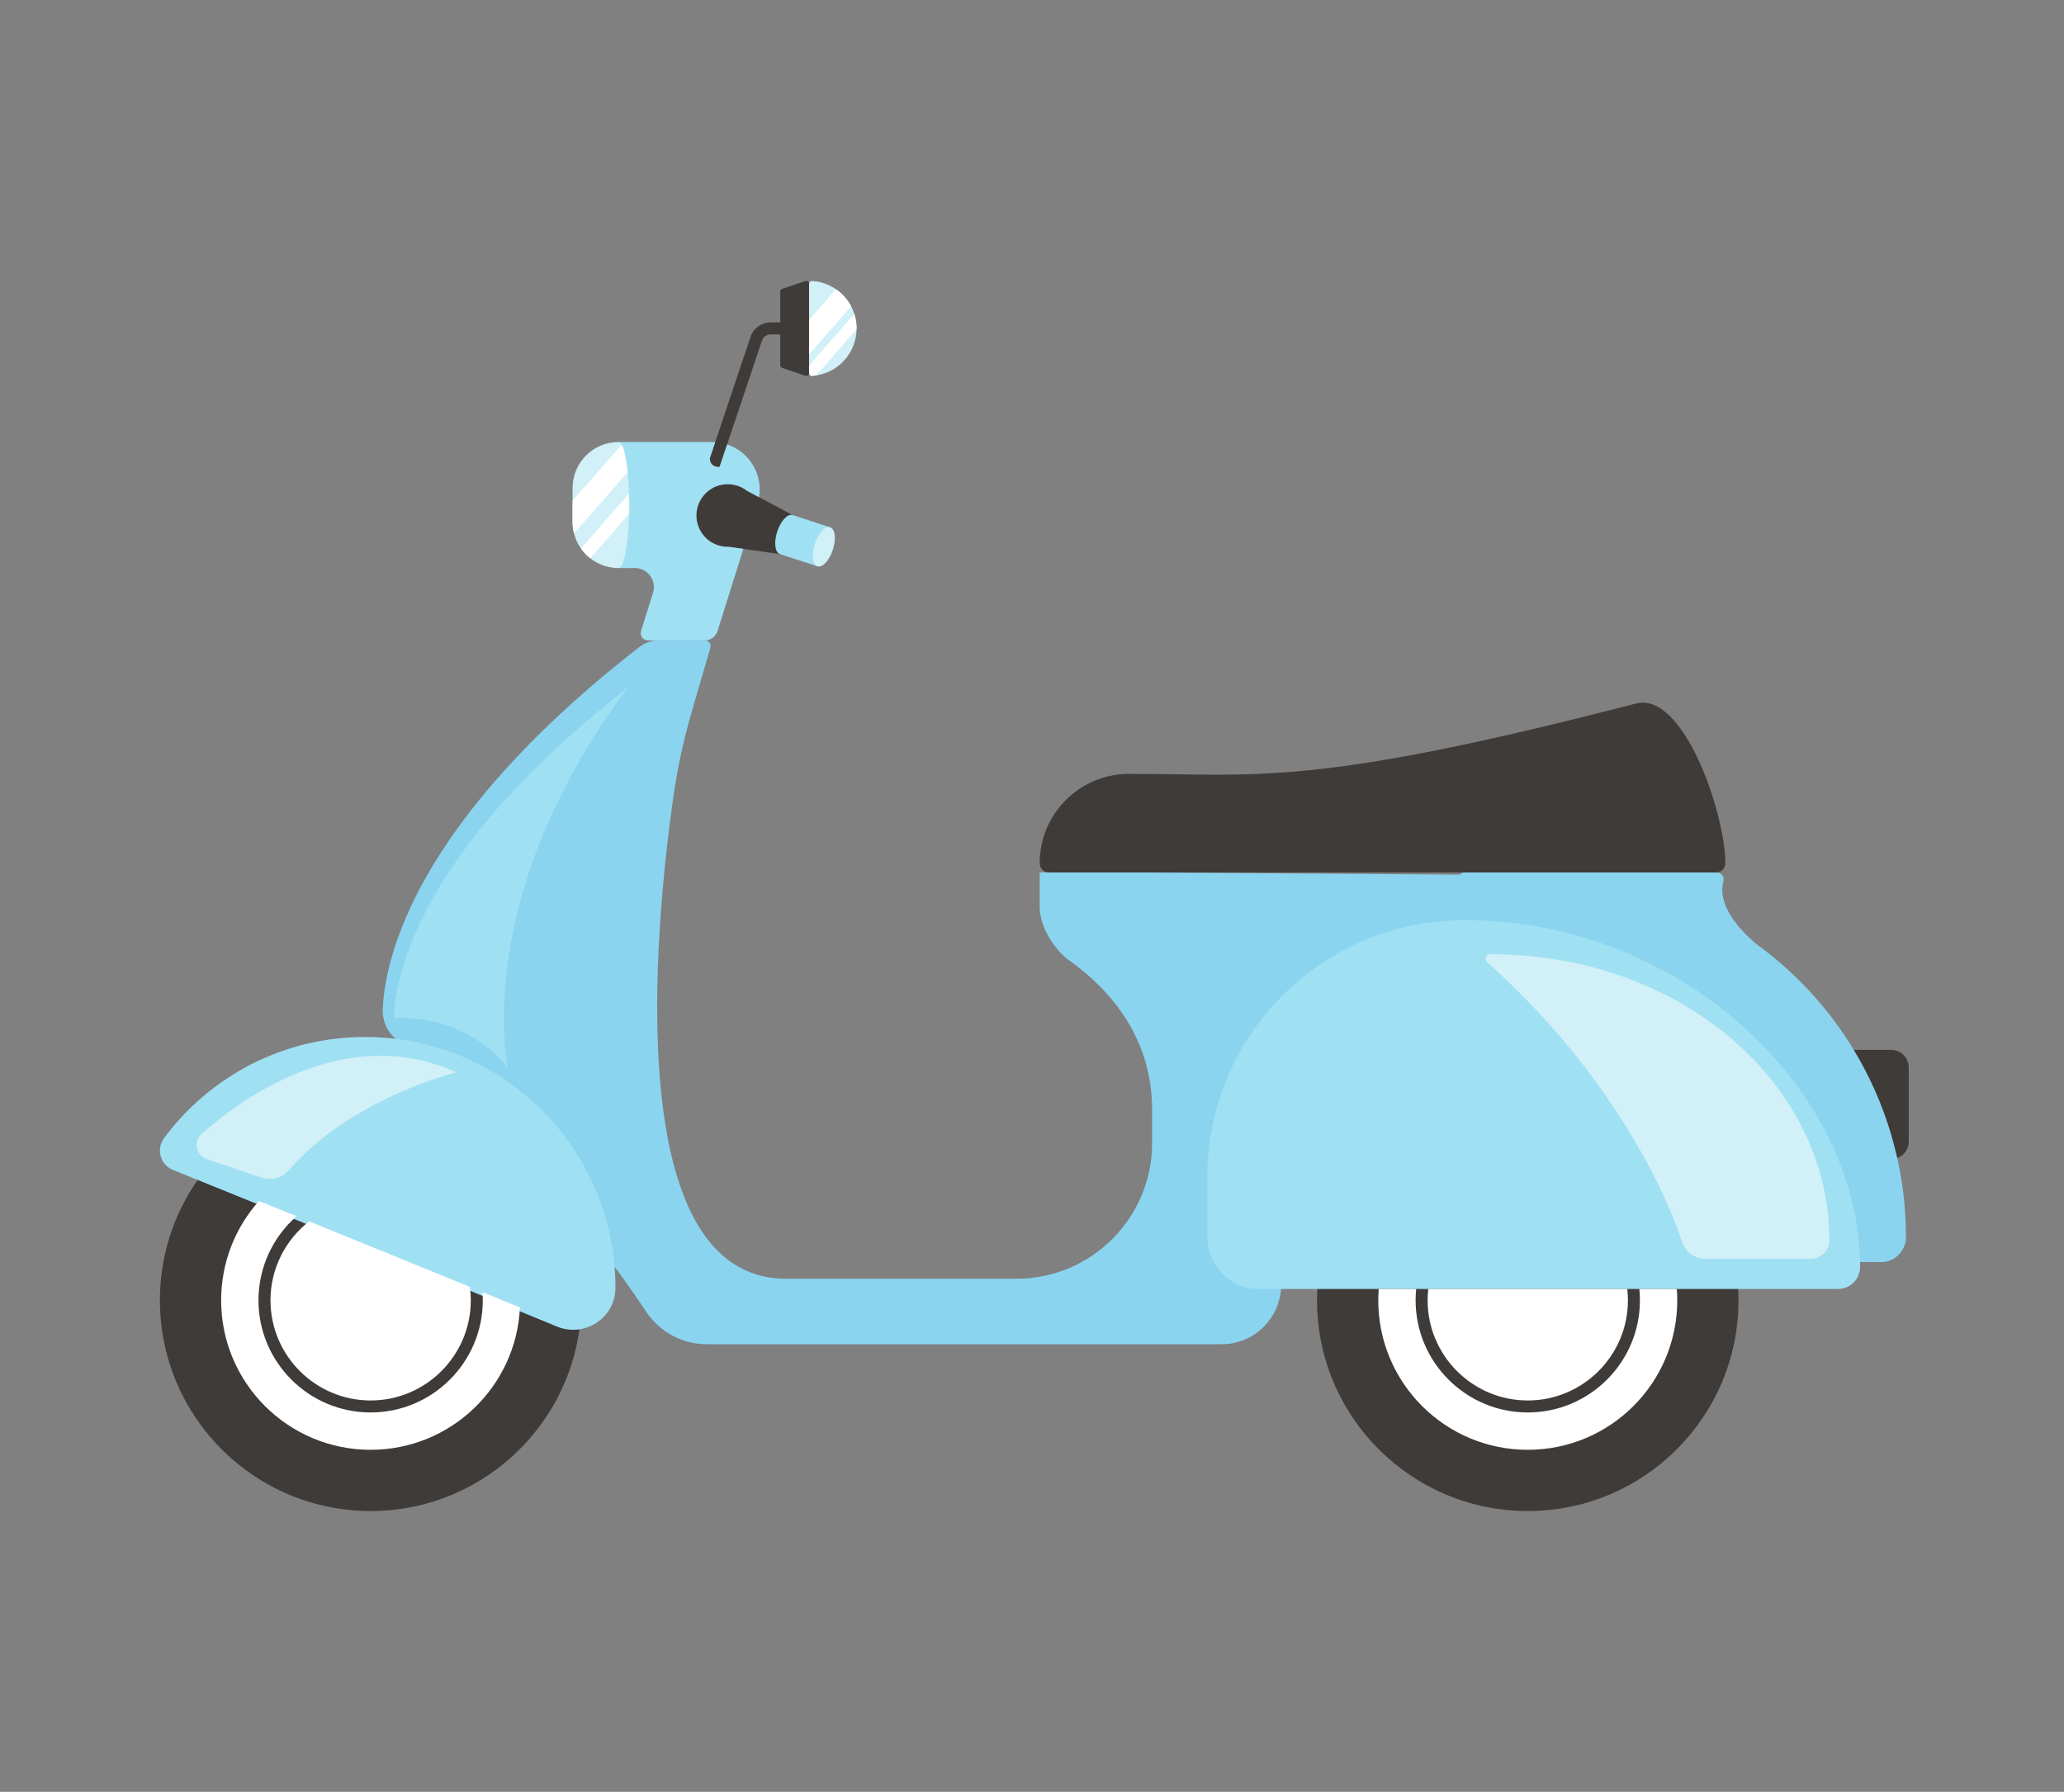 <svg xmlns="http://www.w3.org/2000/svg" xmlns:xlink="http://www.w3.org/1999/xlink" width="1200" viewBox="0 0 900 781.5" height="1042" preserveAspectRatio="xMidYMid meet"><rect x="0" y="0" width="900" height="781.5" fill="#808080" stroke="none"/><defs><clipPath id="id1"><path d="M 69 122.348 L 832.43 122.348 L 832.43 659.004 L 69 659.004 Z M 69 122.348 " clip-rule="nonzero"></path></clipPath><clipPath id="id2"><path d="M 85 122.348 L 798 122.348 L 798 550 L 85 550 Z M 85 122.348 " clip-rule="nonzero"></path></clipPath></defs><path fill="#8ad4f0" d="M 831.086 539.57 C 831.086 545.59 826.176 550.469 820.16 550.469 L 558.641 550.469 L 558.641 560.297 C 558.641 574.645 547.012 586.277 532.672 586.277 L 308.234 586.277 C 297.559 586.277 287.605 580.938 281.711 572.035 C 266.113 548.48 229.953 499.41 172.832 453.348 C 168.887 450.164 166.695 445.297 166.898 440.238 C 167.75 418.703 180.066 358.91 278.887 282.113 C 281.242 280.285 284.156 279.297 287.133 279.297 L 307.418 279.297 C 309.051 279.297 310.227 280.863 309.773 282.438 L 301.664 310.277 C 298.102 322.535 295.383 335.023 293.59 347.668 C 285.488 404.809 270.555 557.715 342.844 557.715 L 443.172 557.715 C 475.875 557.715 502.387 531.199 502.387 498.496 L 502.387 484.25 C 502.387 456.469 488.523 434.754 465.727 418.496 C 460.434 414.715 453.348 404.641 453.348 395.602 L 453.348 380.531 L 502.387 380.531 L 636.508 381.465 L 637.914 380.531 L 748.574 380.531 C 750.594 380.531 752.031 382.449 751.488 384.391 C 750.117 389.242 750.648 398.52 765.344 411.344 C 805.184 440.012 831.098 486.777 831.086 539.57 " fill-opacity="1" fill-rule="nonzero"></path><g clip-path="url(#id1)"><path fill="#3e3b39" d="M 351.184 122.566 L 341.051 126 C 340.555 126.168 340.223 126.633 340.223 127.148 L 340.223 140.621 L 336.016 140.621 C 331.977 140.621 328.441 143.207 327.234 147.016 L 309.559 199.746 C 309.559 199.746 309.07 203.703 313.746 203.703 L 332.207 148.645 C 332.738 146.973 334.27 145.855 336.016 145.855 L 340.223 145.855 L 340.223 159.32 C 340.223 159.844 340.555 160.305 341.051 160.477 L 351.184 163.902 C 351.977 164.172 352.793 163.582 352.793 162.754 L 352.793 123.723 C 352.793 122.891 351.977 122.301 351.184 122.566 Z M 666.176 475.211 C 615.43 475.211 574.293 516.355 574.293 567.113 C 574.293 617.871 615.43 659.016 666.176 659.016 C 716.926 659.016 758.062 617.871 758.062 567.113 C 758.062 516.355 716.926 475.211 666.176 475.211 Z M 161.613 475.211 C 110.867 475.211 69.73 516.355 69.73 567.113 C 69.73 617.871 110.867 659.016 161.613 659.016 C 212.367 659.016 253.504 617.871 253.504 567.113 C 253.504 516.355 212.367 475.211 161.613 475.211 Z M 713.371 306.832 C 571.91 343.414 549.457 337.52 492.297 337.52 C 470.793 337.52 453.348 354.961 453.348 376.48 C 453.348 378.715 455.164 380.531 457.398 380.531 L 748.27 380.531 C 750.504 380.531 752.32 378.715 752.32 376.48 C 752.32 354.961 734.199 301.445 713.371 306.832 Z M 345.59 224.629 L 325.684 214.027 C 324.477 213.094 323.098 212.332 321.562 211.832 C 314.383 209.496 306.668 213.414 304.332 220.594 C 301.992 227.777 305.918 235.492 313.098 237.836 C 314.633 238.336 316.195 238.531 317.719 238.484 L 340.047 241.641 C 342.223 242.352 345.227 239.117 346.758 234.422 C 348.289 229.723 347.762 225.34 345.59 224.629 Z M 832.297 465.547 L 832.297 497.93 C 832.297 501.219 830.211 503.996 827.305 505.07 C 823.539 488.172 817.066 472.289 808.359 457.906 L 824.656 457.906 C 828.875 457.906 832.297 461.328 832.297 465.547 " fill-opacity="1" fill-rule="nonzero"></path></g><path fill="#a0e0f3" d="M 317.059 193.836 L 313.746 203.703 C 309.07 203.703 309.559 199.746 309.559 199.746 L 311.863 192.871 C 311.441 192.84 311.023 192.793 310.594 192.793 L 269.715 192.793 L 269.715 247.742 L 276.828 247.742 C 282.434 247.742 286.43 253.191 284.75 258.543 L 279.52 275.191 C 278.883 277.227 280.402 279.297 282.535 279.297 L 307.316 279.297 C 309.867 279.297 312.113 277.645 312.875 275.219 L 324.129 239.395 L 317.727 238.484 C 316.195 238.531 314.633 238.336 313.098 237.836 C 305.918 235.492 301.992 227.777 304.332 220.594 C 306.668 213.414 314.383 209.496 321.562 211.832 C 323.098 212.332 324.477 213.094 325.684 214.027 L 330.988 216.852 C 332.695 206.668 326.535 196.945 317.059 193.836 Z M 570.539 562.172 L 801.441 562.172 C 806.773 562.172 811.094 557.848 811.094 552.52 C 811.094 475.941 733.977 401.309 638.543 401.309 C 576.621 401.309 526.43 451.52 526.43 513.449 L 526.43 539.594 C 526.43 552.062 536.535 562.172 548.996 562.172 Z M 242.809 578.547 C 254.867 583.547 268.324 574.812 268.359 561.762 C 268.359 561.668 268.359 561.578 268.359 561.488 C 268.359 501.168 219.473 452.27 159.164 452.27 C 123.277 452.27 91.453 469.59 71.555 496.324 C 67.98 501.125 69.867 508.008 75.414 510.25 C 113.828 525.777 187.992 555.832 242.809 578.547 Z M 273.848 299.836 C 183.727 369.871 172.5 424.398 171.723 444.035 C 171.723 444.035 201.543 440.918 221.367 465.641 C 221.367 465.641 205.086 391.461 273.848 299.836 Z M 361.996 229.977 L 356.457 246.988 L 340.07 241.652 C 337.898 240.945 337.375 236.559 338.902 231.863 C 340.434 227.164 343.438 223.934 345.613 224.637 L 361.996 229.977 " fill-opacity="1" fill-rule="nonzero"></path><g clip-path="url(#id2)"><path fill="#d1f0f8" d="M 87.949 494.492 C 105.715 478.785 150.902 445.988 198.992 467.66 C 198.992 467.66 153.016 478.996 126.035 510.285 C 123.039 513.758 118.215 515.031 113.863 513.562 L 90.184 505.547 C 85.441 503.938 84.191 497.812 87.949 494.492 Z M 648.488 419.715 C 647.094 418.469 647.953 416.164 649.82 416.164 C 733.688 416.164 797.676 473.395 797.676 540.68 C 797.77 545.27 794.078 549.035 789.492 549.035 L 743.66 549.035 C 739.043 549.035 734.969 546.062 733.52 541.676 C 727.238 522.555 704.172 469.336 648.488 419.715 Z M 354.168 122.551 C 364.973 123.254 373.516 132.25 373.516 143.238 C 373.516 154.227 364.973 163.219 354.168 163.926 C 353.43 163.977 352.793 163.402 352.793 162.656 L 352.793 123.812 C 352.793 123.066 353.43 122.5 354.168 122.551 Z M 269.715 192.793 C 258.645 192.793 249.668 201.773 249.668 212.844 L 249.668 227.699 C 249.668 238.77 258.645 247.742 269.715 247.742 C 272.285 247.742 274.379 235.438 274.379 220.27 C 274.379 205.098 272.285 192.793 269.715 192.793 Z M 363.164 239.766 C 361.633 244.461 358.629 247.695 356.457 246.988 C 354.281 246.285 353.758 241.898 355.289 237.203 C 356.82 232.5 359.82 229.266 361.996 229.977 C 364.172 230.684 364.695 235.07 363.164 239.766 " fill-opacity="1" fill-rule="nonzero"></path></g><path fill="#ffffff" d="M 253.316 239.203 L 274.293 215.258 C 274.348 216.883 274.379 218.551 274.379 220.27 C 274.379 221.578 274.355 222.855 274.324 224.117 L 257.375 243.473 C 255.82 242.258 254.457 240.82 253.316 239.203 Z M 273.688 205.941 L 250.309 232.637 C 249.906 231.055 249.668 229.402 249.668 227.699 L 249.668 218.371 L 271.055 193.961 C 272.16 195.914 273.09 200.246 273.688 205.941 Z M 731.16 562.172 C 731.285 563.805 731.363 565.449 731.363 567.113 C 731.363 603.129 702.184 632.316 666.176 632.316 C 630.176 632.316 600.988 603.129 600.988 567.113 C 600.988 565.449 601.07 563.805 601.195 562.172 L 617.52 562.172 C 617.359 563.793 617.27 565.445 617.27 567.113 C 617.27 594.09 639.211 616.027 666.176 616.027 C 693.145 616.027 715.082 594.09 715.082 567.113 C 715.082 565.445 714.996 563.793 714.832 562.172 Z M 709.559 562.172 C 709.742 563.793 709.852 565.445 709.852 567.113 C 709.852 591.199 690.254 610.797 666.176 610.797 C 642.094 610.797 622.508 591.199 622.508 567.113 C 622.508 565.445 622.609 563.793 622.793 562.172 Z M 226.723 570.246 C 225.09 604.805 196.566 632.316 161.613 632.316 C 125.613 632.316 96.426 603.129 96.426 567.113 C 96.426 550.48 102.664 535.316 112.91 523.797 C 118.172 525.934 123.648 528.156 129.301 530.449 C 119.137 539.418 112.707 552.527 112.707 567.113 C 112.707 594.09 134.648 616.027 161.613 616.027 C 188.582 616.027 210.52 594.09 210.52 567.113 C 210.52 565.902 210.461 564.711 210.375 563.527 C 215.906 565.797 221.367 568.035 226.723 570.246 Z M 134.793 532.676 C 124.551 540.68 117.945 553.141 117.945 567.113 C 117.945 591.199 137.539 610.797 161.613 610.797 C 185.695 610.797 205.289 591.199 205.289 567.113 C 205.289 565.129 205.141 563.188 204.883 561.273 C 181.383 551.633 156.969 541.688 134.793 532.676 Z M 352.793 162.656 C 352.793 163.402 353.43 163.977 354.168 163.926 C 354.734 163.887 355.293 163.812 355.852 163.73 L 373.504 143.57 C 373.504 143.457 373.516 143.352 373.516 143.238 C 373.516 141.027 373.16 138.91 372.523 136.914 L 352.793 159.445 Z M 352.793 139.555 L 364.523 126.16 C 367.285 128.066 369.566 130.613 371.141 133.598 L 352.793 154.555 L 352.793 139.555 " fill-opacity="1" fill-rule="nonzero"></path></svg>